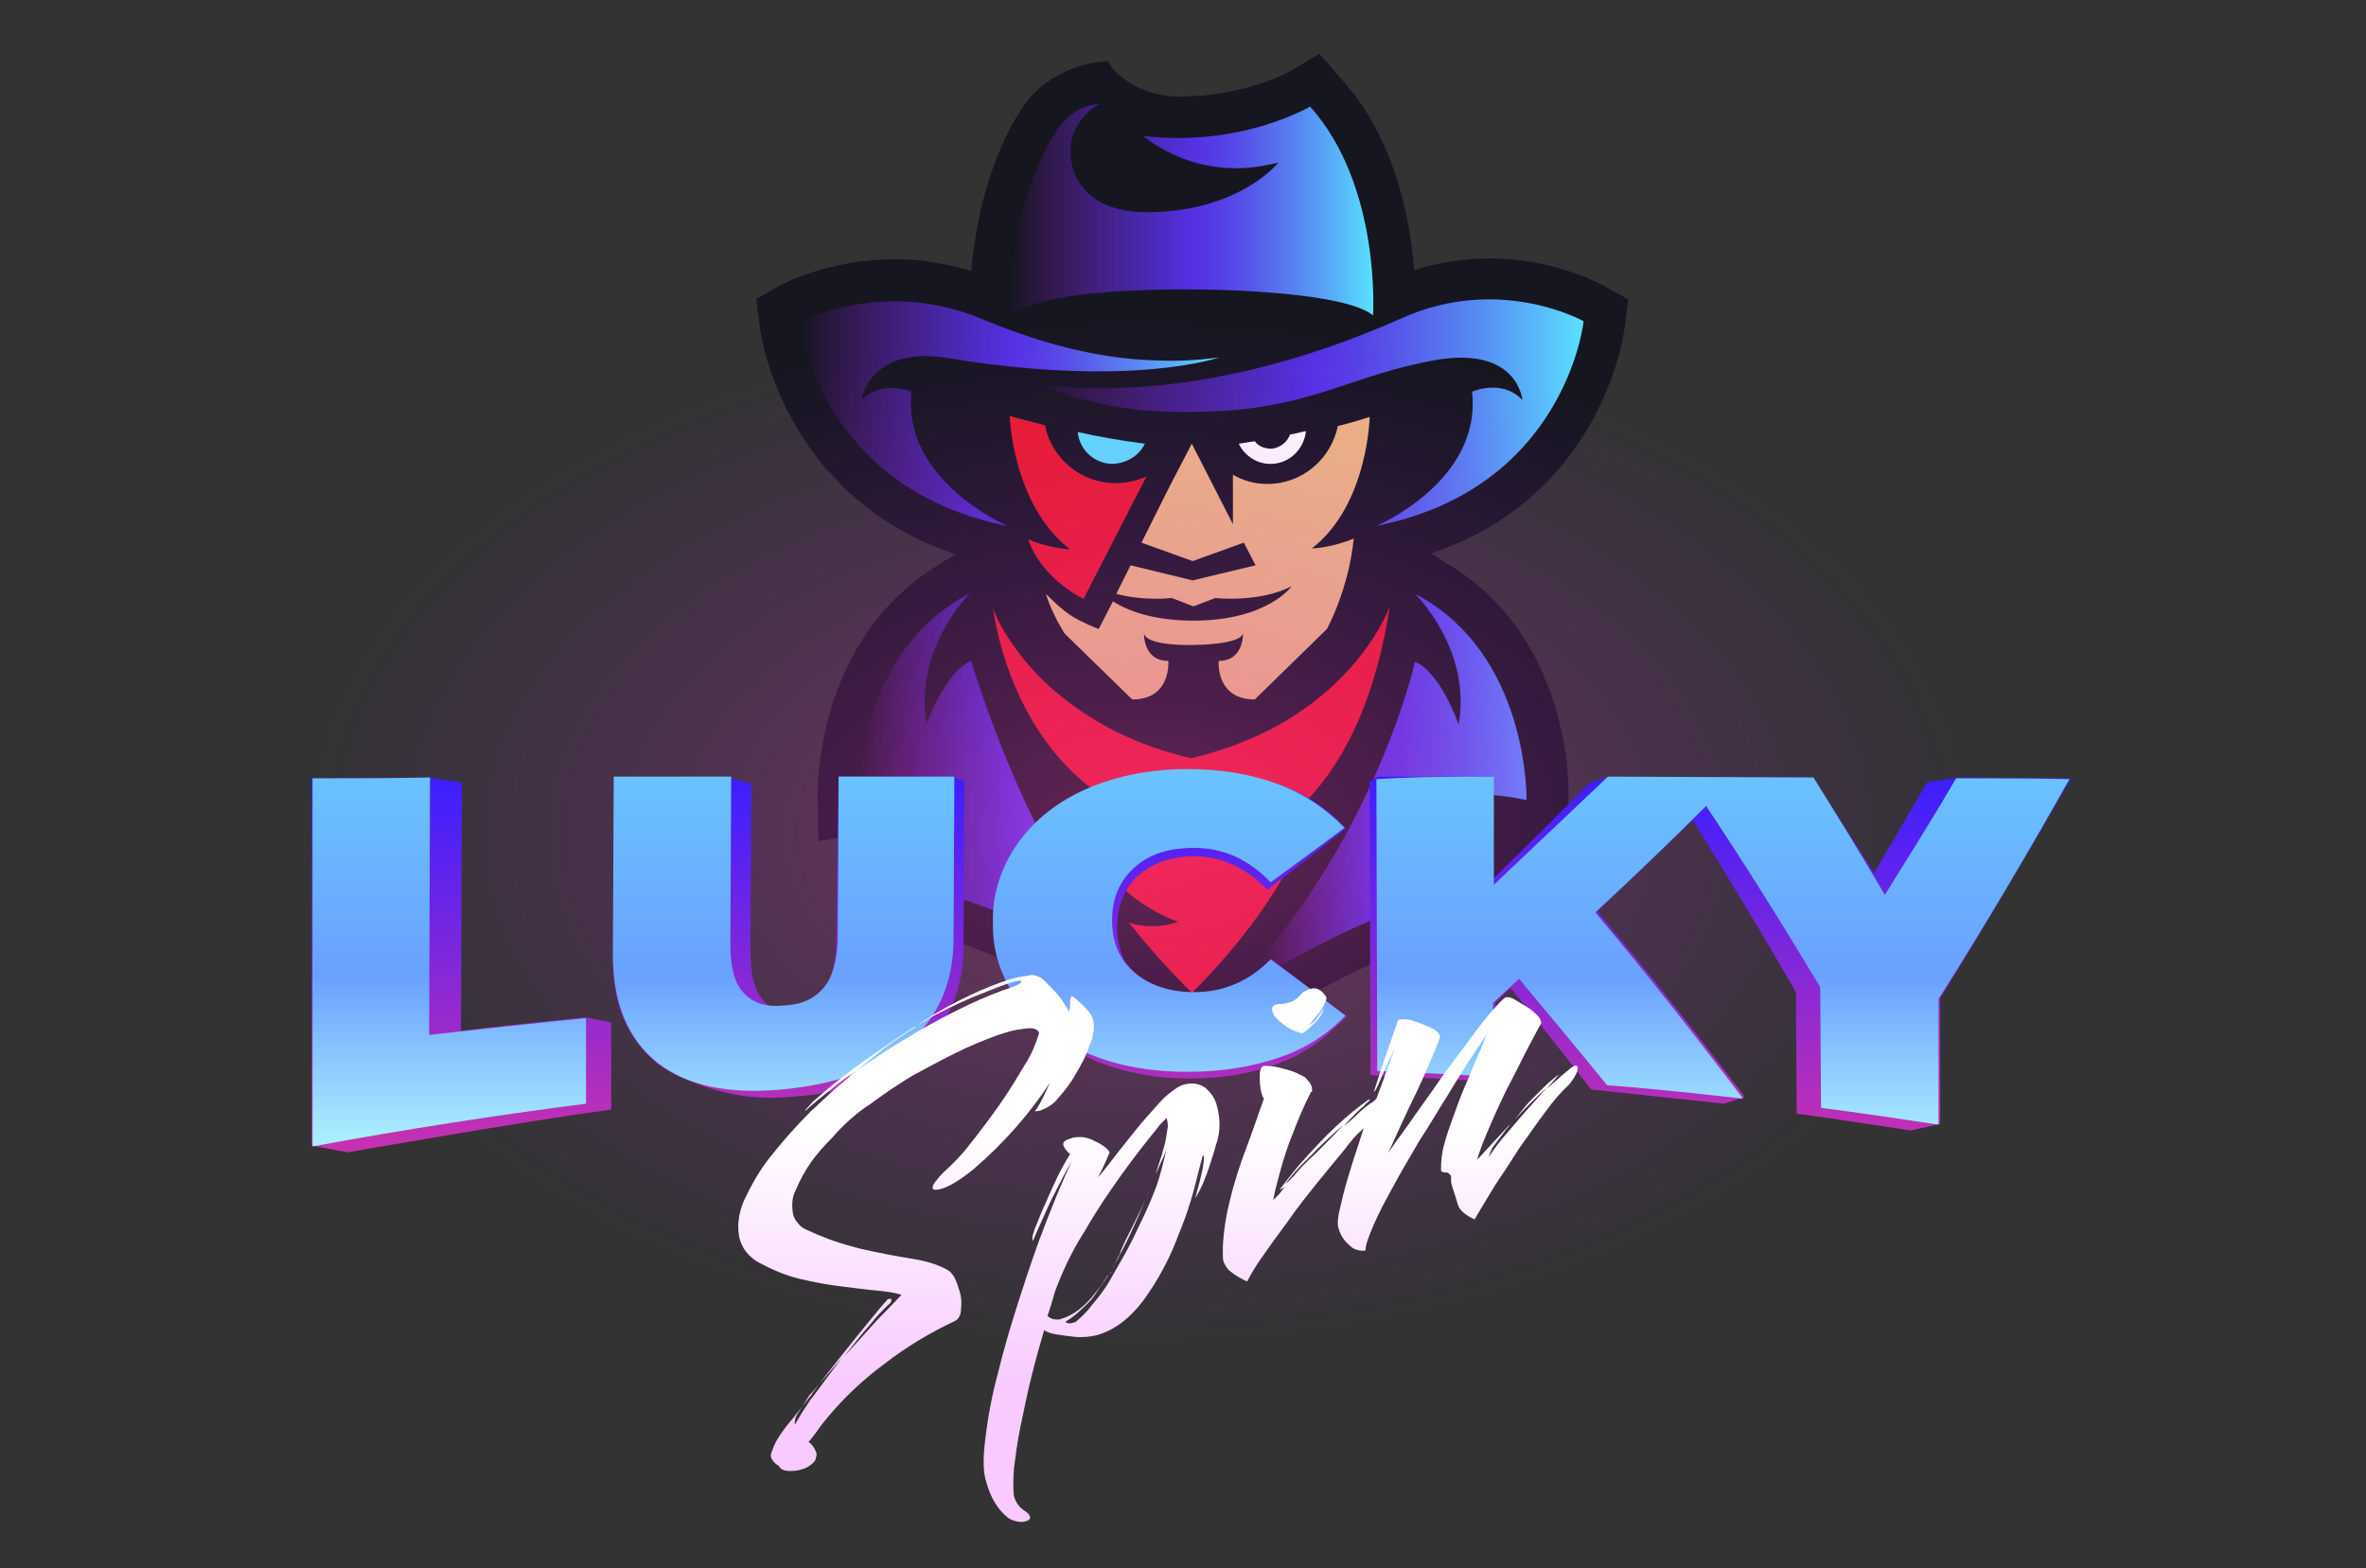 <svg width="264" height="175" viewBox="0 0 264 175" fill="none" xmlns="http://www.w3.org/2000/svg">
<rect x="0" y="0" width="264" height="175" fill="#333333" stroke="none"/>
<path d="M181.29 36.414L181.664 33.42L179.043 31.922C178.481 31.642 173.332 28.834 166.217 28.834C163.315 28.834 160.507 29.302 157.792 30.144C157.324 24.249 155.639 15.452 149.741 8.901L147.213 6L143.937 7.965C143.749 8.059 138.788 10.773 131.673 10.773C126.711 10.773 124.277 7.778 124.183 7.684L123.622 6.842L122.592 6.936C122.405 6.936 117.068 7.404 113.979 12.177C111.826 15.452 109.205 21.254 108.362 30.238C105.554 29.396 102.745 28.928 99.843 28.928C92.447 28.928 87.298 31.735 87.111 31.829L84.396 33.326L84.771 36.414C84.771 36.695 85.707 43.995 91.136 51.013C91.511 51.481 91.885 52.043 92.354 52.511L92.728 52.885C93.196 53.353 93.571 53.821 94.039 54.289C97.502 57.658 101.809 60.278 106.677 61.869C105.273 62.618 104.617 63.086 104.337 63.273C91.136 71.602 91.23 87.791 91.23 88.54L91.324 93.874L96.566 93.032C97.128 92.939 97.783 92.845 98.345 92.751C97.596 94.342 97.034 96.027 96.66 97.805L95.537 102.578L100.405 103.42C102.09 103.701 103.962 104.168 106.115 104.824C110.422 106.321 117.63 109.409 127.741 115.773C128.677 116.334 132.983 118.861 132.983 118.861C132.983 118.861 140.098 114.65 141.034 114.088C145.341 111.374 156.294 104.917 165.843 103.326L170.805 102.484L169.588 97.618C169.12 95.746 171.741 96.401 170.992 94.904C171.554 94.997 172.022 94.249 172.677 94.342L174.924 93.781L175.017 88.447C175.017 87.698 175.205 71.134 161.63 62.992C161.443 62.898 161.256 62.805 161.068 62.618L160.788 62.431C160.6 62.337 160.413 62.15 160.132 62.056C159.945 61.963 159.851 61.869 159.664 61.775C178.949 55.318 181.29 36.882 181.29 36.414Z" fill="#161620"/>
<path d="M143.937 48.488C143.656 49.33 142.813 49.985 141.877 50.078C141.128 50.078 140.379 49.798 140.005 49.236C139.443 49.33 138.881 49.423 138.226 49.517C138.881 50.921 140.379 51.857 141.971 51.763C143.937 51.669 145.528 50.078 145.715 48.113C145.154 48.207 144.592 48.394 143.937 48.488Z" fill="white"/>
<path d="M152.83 46.52C152.83 46.52 151.52 46.987 149.273 47.549C148.524 51.199 145.341 54.006 141.409 54.006C140.005 54.006 138.694 53.632 137.571 52.977V58.498L132.983 49.514L130.549 54.193L128.396 58.498L127.366 60.557L133.077 62.616L138.788 60.557L140.098 63.084L133.077 64.768L126.149 63.084L124.558 66.266C127.647 67.108 130.737 66.733 130.737 66.733L133.171 67.669L135.605 66.733C135.605 66.733 140.473 67.295 144.124 65.423C144.124 65.423 141.409 69.26 133.171 69.26C128.677 69.26 125.775 68.137 124.183 67.108L122.592 70.196L121.468 69.728L121.094 69.541C119.315 68.792 118.098 67.669 116.694 66.266C117.162 67.763 117.911 69.26 118.754 70.664L126.337 78.057C130.737 78.057 130.362 73.752 130.362 73.752C127.46 73.752 127.647 70.57 127.647 70.57C127.647 72.161 133.171 71.974 133.171 71.974C133.171 71.974 138.694 71.974 138.694 70.57C138.694 70.57 138.881 73.752 135.979 73.752C135.979 73.752 135.605 78.057 140.005 78.057L148.056 70.196C148.056 70.196 150.49 65.798 151.051 60.089C148.711 61.118 146.371 61.212 146.371 61.212C152.643 56.346 152.83 46.52 152.83 46.52Z" fill="#ECB87F"/>
<path d="M127.741 49.517C124.839 49.143 122.311 48.675 120.251 48.207C120.439 50.172 122.03 51.67 123.996 51.763C125.588 51.763 127.085 50.921 127.741 49.517Z" fill="#59E1FF"/>
<path d="M157.885 66.266C157.885 66.266 164.251 72.442 162.753 80.865C162.753 80.865 160.787 75.062 157.885 73.846C157.885 73.846 153.111 95.37 135.979 112.028C135.979 112.028 151.519 101.266 165 98.926C165 98.926 163.69 95.744 158.728 93.124C158.728 93.124 156.481 91.814 153.766 93.405C153.766 93.405 157.698 86.573 170.336 89.287C170.336 89.193 170.617 72.91 157.885 66.266Z" fill="url(#paint0_linear_53_51444)"/>
<path d="M103.4 80.771C101.902 72.348 108.268 66.172 108.268 66.172C95.536 72.816 95.911 88.351 95.911 88.351C108.549 86.011 103.681 90.503 103.681 90.503C95.068 89.1 101.247 98.832 101.247 98.832C114.728 101.078 130.268 111.934 130.268 111.934C116.413 101.453 108.362 73.752 108.362 73.752C105.46 74.969 103.4 80.771 103.4 80.771Z" fill="url(#paint1_linear_53_51444)"/>
<path d="M160.32 40.155C169.4 38.658 169.869 44.647 169.869 44.647C167.622 42.214 164.251 43.711 164.251 43.711C165.375 53.725 153.579 58.685 153.579 58.685C174.737 54.473 176.703 35.85 176.703 35.85C176.703 35.85 167.434 30.61 156.481 35.476C131.766 46.519 115.196 42.682 115.196 42.682C120.626 44.928 126.337 46.051 132.234 45.957H132.983C139.443 45.957 143.843 44.928 147.775 43.711C151.894 42.401 155.451 40.998 160.32 40.155Z" fill="url(#paint2_linear_53_51444)"/>
<path d="M112.387 58.685C112.387 58.685 100.592 53.632 101.715 43.712C101.715 43.712 98.345 42.308 96.098 44.648C96.098 44.648 97.034 38.471 105.834 39.969C126.336 43.338 136.073 39.875 136.073 39.875C136.073 39.875 133.077 40.343 129.8 40.249C126.336 40.156 119.783 39.875 109.485 35.57C98.439 30.985 89.264 35.945 89.264 35.945C89.264 35.945 91.23 54.474 112.387 58.685Z" fill="url(#paint3_linear_53_51444)"/>
<path d="M132.328 32.295C132.328 32.295 132.609 32.295 132.983 32.295C136.073 32.295 150.021 32.576 153.204 35.196C153.204 35.196 154.141 20.784 146.183 11.894C146.183 11.894 138.413 16.48 127.553 15.169C131.579 18.351 136.728 19.474 141.69 18.351L142.626 18.164C142.626 18.164 139.63 21.907 132.89 23.218C131.392 23.498 129.8 23.686 128.021 23.686C119.315 23.686 118.753 17.135 119.877 14.701C120.907 12.362 122.685 11.613 122.685 11.613C120.719 11.707 118.847 12.923 117.817 14.701C115.664 18.07 112.762 24.715 112.762 35.477C112.668 35.383 114.166 32.295 132.328 32.295Z" fill="url(#paint4_linear_53_51444)"/>
<path d="M119.409 61.306C119.409 61.306 117.068 61.212 114.728 60.182L114.821 60.463C115.851 63.177 118.285 65.517 120.906 66.827L127.928 53.164C126.898 53.632 125.681 53.912 124.464 53.912C120.626 53.912 117.349 51.199 116.6 47.455C114.353 46.894 112.668 46.426 112.668 46.426C112.668 46.426 112.949 56.346 119.409 61.306Z" fill="#EA1C2C"/>
<path d="M155.077 67.668C154.796 68.51 149.928 80.676 132.889 84.606C125.587 82.922 120.626 79.74 117.162 76.652C112.855 72.721 111.077 68.791 110.796 67.855C111.264 71.13 114.26 87.788 130.362 92.187C130.362 92.187 126.898 93.871 120.626 92.748C124.37 100.796 131.485 102.855 131.485 102.855C129.987 103.417 127.928 103.604 125.962 102.949C129.894 107.909 132.983 110.716 132.983 110.81C133.264 110.529 140.098 103.885 143.749 96.772C140.753 96.024 138.226 94.526 138.226 94.526C150.583 89.473 153.953 74.967 155.077 67.668Z" fill="#EA1C2C"/>
<path d="M127.085 150.21C179.043 150.21 221.17 124.662 221.17 93.125C221.17 61.587 179.043 36.039 127.085 36.039C75.128 36.039 33 61.587 33 93.125C33 124.662 75.128 150.21 127.085 150.21Z" fill="url(#paint5_radial_53_51444)"/>
<path fill-rule="evenodd" clip-rule="evenodd" d="M150.209 92.469C148.149 90.223 145.621 88.538 142.813 87.603C139.817 86.48 136.447 85.918 132.702 85.918C128.583 85.918 124.838 86.667 121.562 88.07C118.285 89.474 115.664 91.533 113.792 94.153C111.919 96.774 110.889 99.862 110.983 103.044C110.889 106.225 111.919 109.314 113.792 111.84C114.541 112.776 116.6 114.742 116.6 114.742L116.881 115.022C118.379 116.426 120.158 117.455 122.03 118.298C125.119 119.608 128.77 120.356 132.702 120.356C136.353 120.356 139.63 119.795 142.438 118.766C144.779 117.923 146.932 116.613 148.711 114.929L150.302 113.431L141.877 107.068H141.783C139.443 109.501 136.541 110.811 133.358 110.811C130.643 110.811 128.396 110.062 126.804 108.659C126.243 108.191 125.775 107.629 125.4 107.068C124.932 105.945 124.651 104.728 124.651 103.512C124.651 101.078 125.494 99.113 126.992 97.709C128.583 96.306 130.736 95.557 133.264 95.557C136.353 95.557 139.068 96.867 141.409 99.3L150.209 92.469ZM93.57 86.667C97.877 86.667 102.089 86.667 106.396 86.667L107.613 87.228L107.519 105.383C107.519 110.343 105.928 114.18 102.651 117.175C99.468 120.076 94.881 121.854 89.17 122.322C88.141 122.415 87.111 122.509 86.174 122.509C84.396 122.509 82.523 122.322 80.745 121.854C80.651 121.854 78.685 121.292 78.685 121.292C76.719 120.544 74.847 119.889 73.349 118.672C70.072 116.052 68.294 112.121 68.387 106.693L68.481 86.854H68.575C72.975 86.854 77.281 86.854 81.587 86.854L83.834 87.415L83.74 106.225C83.74 108.752 84.209 110.53 85.145 111.653C85.426 111.934 85.707 112.215 86.081 112.402C86.362 112.402 86.549 112.402 86.83 112.402C87.017 112.402 87.204 112.402 87.392 112.402C89.264 112.308 90.762 111.653 91.792 110.437C92.821 109.314 93.289 107.442 93.289 105.009L93.57 86.667ZM68.2 123.819C58.464 125.129 38.804 128.592 38.804 128.592L34.779 127.843V86.854H34.872C39.272 86.854 43.579 86.854 47.885 86.76L51.536 87.322L51.443 115.022C56.123 114.461 60.711 113.993 65.298 113.525L68.2 114.086V123.819ZM209.094 97.429C211.06 94.153 214.992 87.322 214.992 87.322L218.455 86.76L231.094 86.854C231.094 86.854 221.451 103.512 216.489 111.373V125.41L213.213 126.159C213.213 126.159 204.787 124.848 200.575 124.287H200.481L200.387 110.717C196.736 104.354 192.898 97.99 188.872 91.533C185.502 94.808 181.945 98.177 178.2 101.64C184.098 108.752 189.528 115.584 194.677 122.415L192.336 123.164L177.545 121.573C177.545 121.573 171.741 114.086 168.558 110.25C167.996 110.811 167.434 111.279 166.872 111.84V120.076L165.468 120.637L152.923 119.982L152.83 87.228L153.672 86.667H166.592V98.084C170.43 94.34 177.451 87.322 177.451 87.322L179.323 86.76C181.664 86.76 184.098 86.76 186.438 86.76H188.311H188.404C189.153 86.76 202.166 86.76 202.166 86.76C202.166 86.76 206.94 93.873 209.094 97.429Z" fill="url(#paint6_linear_53_51444)"/>
<path fill-rule="evenodd" clip-rule="evenodd" d="M133.264 110.717C130.549 110.717 128.302 109.969 126.617 108.565C124.932 107.161 124.089 105.196 124.089 102.669C124.089 100.236 124.932 98.271 126.617 96.773C128.302 95.276 130.455 94.621 133.264 94.621C136.54 94.621 139.349 95.931 141.783 98.458C144.591 96.399 147.306 94.434 150.021 92.375C147.962 90.223 145.434 88.538 142.625 87.509C139.63 86.386 136.26 85.824 132.515 85.824C128.396 85.824 124.651 86.573 121.374 87.977C118.098 89.38 115.477 91.439 113.604 94.059C111.732 96.68 110.702 99.768 110.796 102.95C110.702 106.132 111.732 109.126 113.604 111.747C115.477 114.273 118.098 116.239 121.374 117.549C124.651 118.953 128.396 119.608 132.515 119.608C136.353 119.608 139.723 119.046 142.719 118.017C145.528 117.081 148.055 115.49 150.115 113.338C147.306 111.185 144.591 109.126 141.783 107.068C139.349 109.501 136.54 110.717 133.264 110.717ZM91.885 110.249C92.915 109.033 93.383 107.255 93.477 104.822L93.57 86.666C97.877 86.666 102.183 86.666 106.489 86.666L106.396 104.728C106.396 109.594 104.711 113.525 101.34 116.426C97.97 119.327 93.289 121.011 87.298 121.573C81.306 122.134 76.719 121.199 73.349 118.578C70.072 115.958 68.387 111.934 68.387 106.506L68.481 86.666C72.881 86.666 77.187 86.666 81.587 86.666L81.494 105.383C81.494 107.91 81.962 109.781 82.992 110.811C84.021 111.934 85.519 112.402 87.391 112.215C89.451 112.121 90.855 111.466 91.885 110.249ZM34.872 86.854C39.272 86.854 43.579 86.854 47.979 86.76L47.885 115.49C53.689 114.835 59.587 114.18 65.391 113.618V123.164C55.187 124.474 44.983 126.065 34.872 127.937V86.854ZM166.685 86.666V98.739L179.417 86.666C182.413 86.666 199.451 86.76 202.353 86.76C204.974 90.971 207.689 95.37 210.311 99.862C212.932 95.65 215.647 91.346 218.268 86.854C222.481 86.854 226.694 86.854 230.906 86.947C226.038 95.65 221.17 103.792 216.302 111.466C216.302 116.145 216.302 120.824 216.302 125.503C211.996 124.848 207.596 124.193 203.196 123.632L203.102 110.156C198.889 103.137 194.677 96.399 190.37 89.942C186.251 94.059 182.132 97.99 178.013 101.827C183.536 108.378 188.966 115.303 194.489 122.602C189.434 122.041 184.379 121.479 179.323 121.105C176.047 117.081 172.77 113.15 169.494 109.22C168.557 110.156 167.528 110.998 166.591 111.934V120.169C162.285 119.888 157.979 119.701 153.672 119.514L153.579 86.947C158.072 86.666 162.379 86.666 166.685 86.666Z" fill="url(#paint7_linear_53_51444)"/>
<path fill-rule="evenodd" clip-rule="evenodd" d="M88.047 164.151C88.515 164.151 88.983 164.151 89.451 163.964C89.919 163.87 90.387 163.589 90.762 163.215C90.949 163.028 91.043 162.841 91.043 162.654C91.136 162.466 91.136 162.186 91.043 161.999C90.856 161.531 90.575 161.156 90.2 160.876C90.294 160.876 90.575 160.501 91.136 159.753C91.885 158.63 92.821 157.6 93.758 156.571C95.255 154.98 96.941 153.482 98.719 152.172C101.153 150.301 103.775 148.71 106.583 147.4C106.958 147.212 107.238 146.745 107.238 145.996C107.332 145.247 107.238 144.499 106.958 143.75C106.864 143.376 106.677 142.908 106.49 142.533C106.302 142.253 106.115 141.972 105.834 141.785C104.898 141.223 103.587 140.755 101.809 140.474C100.03 140.194 98.064 139.819 96.004 139.351C95.63 139.258 95.349 139.164 94.975 139.071C93.196 138.603 91.511 137.948 89.919 137.199C89.545 137.012 89.264 136.825 89.077 136.544C88.796 136.263 88.609 135.889 88.515 135.608C88.328 134.672 88.328 133.643 88.796 132.801C89.264 131.678 89.826 130.648 90.481 129.712C91.136 128.777 91.979 127.841 92.821 126.999C94.038 125.595 95.443 124.285 97.034 123.255C98.064 122.507 99.094 121.758 100.124 121.103C100.872 120.635 101.528 120.167 102.277 119.793C104.149 118.763 105.928 117.827 107.707 116.985C109.204 116.33 110.702 115.675 112.294 115.207C113.136 114.926 113.979 114.833 114.821 114.739C115.477 114.739 115.851 114.926 115.945 115.301C115.57 116.517 115.102 117.64 114.447 118.67C113.604 120.073 112.668 121.664 111.545 123.255C110.421 124.846 109.298 126.343 108.175 127.747C107.332 128.87 106.302 129.9 105.272 130.835C105.085 131.023 104.804 131.303 104.524 131.678C104.149 132.052 104.055 132.426 104.055 132.613C104.149 132.801 104.43 132.801 104.898 132.707C105.928 132.426 107.145 131.678 108.643 130.461C111.919 127.654 114.821 124.378 117.162 120.822C116.881 121.384 116.694 121.851 116.413 122.413C116.132 122.974 115.851 123.536 115.477 124.004C115.664 124.004 115.851 124.004 116.132 123.91C116.881 123.63 117.63 123.162 118.098 122.507C118.847 121.664 119.502 120.822 120.064 119.793C120.626 118.857 121.187 117.827 121.562 116.704C121.936 115.862 122.124 114.926 122.03 114.084C121.936 113.616 121.749 113.148 121.375 112.774C121 112.306 120.532 111.932 120.158 111.557C119.783 111.183 119.502 111.089 119.502 111.277C119.409 111.464 119.409 111.745 119.409 111.932C119.409 112.212 119.409 112.493 119.315 112.774V112.961C118.941 112.306 118.566 111.651 118.098 111.089C117.63 110.528 117.068 109.966 116.507 109.405C116.319 109.218 116.038 109.031 115.758 108.937C115.477 108.843 115.196 108.75 114.915 108.843C114.26 108.937 113.604 109.031 112.949 109.218C111.358 109.686 109.766 110.341 108.175 111.089C106.396 111.932 104.524 112.961 102.651 114.178C102.558 114.271 102.464 114.271 102.37 114.365L102.558 114.271L102.745 114.178C104.617 113.055 106.583 112.119 108.549 111.277C110.421 110.528 111.919 109.873 113.324 109.499C113.698 109.405 113.979 109.405 113.979 109.499C113.979 109.686 113.698 109.873 112.949 110.154C111.264 110.715 109.672 111.37 108.081 112.119C106.115 113.055 104.149 114.084 101.902 115.394L101.809 115.488C99.656 116.704 97.596 118.108 95.536 119.512C96.566 118.67 97.596 117.827 98.626 116.985C99.656 116.236 100.779 115.488 101.809 114.833C101.902 114.833 101.996 114.739 101.996 114.739L102.09 114.646L102.277 114.552H102.183C102.183 114.552 102.09 114.552 102.09 114.646H101.996L101.809 114.739C100.03 115.862 98.158 117.172 96.285 118.482C94.319 119.886 92.447 121.384 90.668 122.974L89.826 123.91H89.919C89.919 123.91 90.013 123.91 90.013 123.817C90.856 123.068 91.792 122.319 92.728 121.571C93.664 120.822 94.6 120.073 95.63 119.418C94.787 120.167 93.851 120.916 93.009 121.664C92.166 122.413 91.323 123.255 90.481 124.004C88.889 125.595 87.392 127.279 85.987 129.057C84.77 130.555 83.834 132.239 82.992 134.017C82.336 135.608 82.243 137.012 82.523 138.228C82.711 138.79 82.898 139.258 83.272 139.726C83.647 140.194 84.209 140.662 84.77 140.942C86.175 141.691 87.672 142.346 89.264 142.72C90.856 143.095 92.353 143.376 93.945 143.563C95.443 143.75 96.847 143.937 97.97 144.031C98.813 144.124 99.749 144.218 100.592 144.499C99.936 145.154 99.094 146.089 97.877 147.306C96.753 148.523 95.536 149.926 94.226 151.33C95.255 150.02 96.192 148.803 97.128 147.774C97.689 147.025 98.438 146.277 99.094 145.622C99.375 145.434 99.468 145.247 99.468 145.06C99.468 144.966 99.375 144.873 99.187 144.966H99.094C99.094 144.966 99 144.966 99 145.06C98.532 145.528 97.877 146.37 96.941 147.493C96.004 148.616 94.975 149.926 93.851 151.33C92.728 152.734 91.698 154.044 90.668 155.448L90.575 155.635C89.545 156.851 88.702 158.068 87.86 159.004C87.298 159.753 86.736 160.501 86.362 161.343C86.268 161.624 86.175 161.811 86.081 162.092C85.987 162.279 85.987 162.56 86.081 162.747C86.268 163.122 86.549 163.402 86.924 163.589C87.017 163.964 87.579 164.151 88.047 164.151ZM90.294 155.728L90.387 155.635L93.945 151.517C92.821 153.015 91.698 154.512 90.668 155.916C90.387 156.196 90.2 156.571 90.013 156.851C89.545 157.507 89.17 158.162 88.796 158.817C88.702 159.004 88.609 158.91 88.702 158.63C88.702 158.349 88.796 158.068 88.983 157.787L90.294 155.728Z" fill="url(#paint8_linear_53_51444)"/>
<path d="M102.091 114.551L101.996 114.645C101.996 114.551 102.091 114.551 102.091 114.551Z" fill="url(#paint9_linear_53_51444)"/>
<path d="M123.809 142.156L123.996 141.875V141.969L123.809 142.156Z" fill="url(#paint10_linear_53_51444)"/>
<path d="M124.183 141.41C124.183 141.316 124.277 141.223 124.277 141.223C124.277 141.223 124.277 141.316 124.183 141.41Z" fill="url(#paint11_linear_53_51444)"/>
<path d="M124.37 141.129C125.119 139.725 125.868 138.322 126.524 136.824C127.272 135.233 127.834 133.736 128.396 132.426C127.928 133.642 127.366 134.859 126.804 135.982C126.243 137.105 125.775 138.041 125.494 138.602C125.307 139.07 125.026 139.538 124.932 140.006C124.651 140.38 124.558 140.755 124.37 141.129Z" fill="url(#paint12_linear_53_51444)"/>
<path fill-rule="evenodd" clip-rule="evenodd" d="M113.417 169.768C113.792 169.862 114.166 169.862 114.447 169.768C114.821 169.675 115.009 169.488 114.915 169.207C114.821 168.926 114.541 168.739 114.26 168.552C113.698 168.178 113.324 167.616 113.136 166.961C113.043 166.306 113.043 165.277 113.136 163.873C113.324 162.469 113.511 160.878 113.885 159.1C114.26 157.322 114.634 155.45 115.102 153.579C115.57 151.707 116.038 150.022 116.507 148.432C116.881 148.712 117.349 148.806 117.817 148.9C118.379 148.993 119.034 149.087 119.877 149.18C120.719 149.274 121.655 149.18 122.404 148.993C124.37 148.432 126.056 147.121 127.553 145.156C129.051 143.097 130.362 140.758 131.298 138.325C131.485 137.763 131.766 137.202 131.953 136.64C132.328 135.704 132.609 134.862 132.89 133.926C133.264 132.71 133.638 131.025 134.2 128.966C134.387 128.873 134.387 129.341 134.2 130.37C134.013 131.306 133.732 132.429 133.358 133.739C133.732 133.084 134.107 132.429 134.387 131.68C134.762 130.744 135.043 129.902 135.324 128.966C135.604 128.124 135.698 127.563 135.792 127.469C135.979 126.814 136.073 126.159 136.073 125.504C136.073 124.849 135.979 124.1 135.792 123.445C135.604 122.603 135.136 121.948 134.481 121.386C133.826 120.918 132.983 120.731 131.86 121.105C131.392 121.293 130.736 121.76 129.894 122.509C129.145 123.258 128.302 124.287 127.366 125.317C126.43 126.44 125.587 127.563 124.745 128.592C123.902 129.715 123.153 130.651 122.498 131.4C122.779 130.838 123.06 130.37 123.247 129.902C123.434 129.528 123.621 129.06 123.809 128.592C123.621 128.218 123.06 127.75 122.217 127.375C121.562 127.001 120.813 126.814 120.064 126.908C119.783 126.908 119.596 127.001 119.315 127.095C118.753 127.282 118.566 127.469 118.66 127.843C118.753 128.031 118.847 128.218 118.941 128.311C119.128 128.498 119.221 128.686 119.409 128.779C118.941 129.528 118.473 130.37 118.004 131.306C117.536 132.335 117.068 133.271 116.694 134.207C116.226 135.143 115.945 135.985 115.664 136.64C115.477 137.014 115.383 137.295 115.29 137.67C115.196 137.857 115.196 138.044 115.196 138.325C115.196 138.418 115.196 138.418 115.29 138.418C115.477 137.95 115.758 137.295 116.226 136.266C116.694 135.236 117.162 134.113 117.817 132.897C118.379 131.774 118.941 130.651 119.596 129.621C118.66 131.493 117.724 133.833 116.694 136.453C115.664 139.073 114.728 141.881 113.792 144.782C112.855 147.683 112.013 150.49 111.358 153.204C110.702 155.637 110.234 158.071 109.953 160.504C109.673 162.656 109.673 164.247 110.047 165.37C110.515 167.148 111.358 168.458 112.387 169.301C112.575 169.488 112.949 169.675 113.417 169.768ZM121.843 145.624C121.375 146.279 120.813 146.841 120.158 147.402C120.064 147.496 119.97 147.589 119.783 147.589C119.69 147.589 119.502 147.683 119.409 147.683C119.128 147.683 118.941 147.589 118.941 147.589C118.941 147.496 118.941 147.402 119.034 147.402C119.97 146.841 120.719 146.092 121.468 145.343C121.843 144.969 122.124 144.595 122.404 144.127C122.779 143.565 123.247 143.004 123.621 142.349V142.255C123.247 142.91 122.873 143.472 122.404 144.033C121.094 145.811 119.69 146.841 118.285 147.215C118.004 147.309 117.817 147.215 117.536 147.215C117.255 147.121 117.068 147.028 116.881 146.841C117.162 146.092 117.349 145.343 117.536 144.782C117.63 144.314 117.817 143.846 118.004 143.378C118.847 141.226 119.877 139.167 121.094 137.295C122.311 135.143 123.715 133.084 125.119 131.119C126.524 129.154 127.928 127.375 129.145 125.878C129.332 125.597 129.519 125.41 129.707 125.223C129.894 125.036 130.081 124.849 130.175 124.755C130.268 125.129 130.362 125.597 130.268 125.972C130.175 126.627 130.081 127.282 129.894 127.937C129.8 128.218 129.707 128.686 129.519 129.247C129.332 129.809 129.145 130.37 128.958 131.025C129.238 130.464 129.426 129.902 129.707 129.341C129.894 128.966 130.081 128.498 130.175 128.031C129.894 129.528 129.519 130.932 129.051 132.335C128.49 133.833 127.834 135.33 127.179 136.64C126.524 138.044 125.868 139.354 125.213 140.477C124.558 141.6 124.09 142.442 123.715 143.097C123.153 144.033 122.498 144.875 121.843 145.624Z" fill="url(#paint13_linear_53_51444)"/>
<path fill-rule="evenodd" clip-rule="evenodd" d="M139.162 143.002C138.506 142.721 137.851 142.347 137.289 141.879C136.915 141.598 136.728 141.224 136.54 140.85C136.447 140.569 136.447 140.288 136.447 140.007C136.447 139.727 136.447 139.352 136.447 139.071C136.54 137.293 136.821 135.515 137.289 133.737C137.757 131.772 138.413 129.807 139.162 127.842C139.911 125.876 140.472 124.098 141.034 122.601C140.94 122.507 140.847 122.32 140.753 121.946C140.566 121.291 140.566 120.636 140.566 119.981C140.566 119.232 140.847 118.858 141.221 118.951C141.877 118.951 142.532 119.045 143.094 119.232C143.843 119.419 144.498 119.606 145.153 119.981C145.434 120.074 145.715 120.261 145.902 120.542C146.089 120.729 146.277 121.01 146.37 121.291C146.37 121.478 146.464 121.665 146.37 121.852H146.277C145.528 123.35 144.872 124.847 144.311 126.344C143.655 127.935 143.187 129.432 142.813 130.836C142.532 131.866 142.251 132.895 142.064 133.924C142.251 133.737 142.532 133.456 142.719 133.269C142.906 132.989 143.187 132.708 143.374 132.333C143.281 132.521 143.094 132.614 142.906 132.708C142.813 132.801 142.719 132.801 142.813 132.708C143.749 131.491 144.685 130.275 145.715 129.152C146.838 127.935 147.962 126.719 149.179 125.596C150.302 124.566 151.519 123.537 152.736 122.694H152.83C152.923 122.694 152.83 122.694 152.736 122.882C152.549 123.069 152.362 123.162 152.174 123.443C151.894 123.63 151.613 123.911 151.238 124.285C150.864 124.66 150.396 125.128 149.928 125.689C150.396 125.315 150.957 124.847 151.425 124.379C151.894 123.911 152.455 123.443 153.017 123.069C153.204 122.975 153.391 122.788 153.485 122.694L153.579 122.601C153.953 121.571 154.328 120.636 154.608 119.793C155.17 118.39 155.451 117.454 155.638 116.986C154.983 118.39 154.421 119.513 154.047 120.448C153.672 121.384 153.391 121.852 153.298 121.852C153.298 121.852 153.485 121.291 153.86 120.074C154.234 118.858 154.983 116.799 156.013 113.804C156.574 113.71 157.136 113.71 157.604 113.898C158.26 114.085 158.915 114.366 159.57 114.646C160.225 114.927 160.6 115.301 160.694 115.676C160.506 116.331 160.132 117.173 159.664 118.296C159.196 119.419 158.634 120.636 158.072 121.852C157.417 123.162 156.855 124.379 156.294 125.596C155.732 126.812 155.264 127.842 154.889 128.684C154.983 128.497 155.357 128.029 155.919 127.186C156.574 126.344 157.323 125.221 158.26 123.911C159.196 122.601 160.132 121.291 161.162 119.793C162.191 118.39 163.221 117.079 164.157 115.769C165.094 114.459 165.936 113.43 166.685 112.587C167.434 111.745 167.902 111.277 168.089 111.277C168.464 111.277 168.745 111.371 169.026 111.558C169.494 111.839 169.962 112.12 170.43 112.4C170.898 112.681 171.272 113.055 171.647 113.43C171.928 113.804 172.021 114.085 171.928 114.272C171.74 114.553 171.366 115.301 170.711 116.518C170.055 117.735 169.4 119.138 168.557 120.729C167.715 122.32 166.966 124.005 166.311 125.502C165.749 126.812 165.187 128.122 164.813 129.432L168.277 125.689C168.557 125.408 168.557 125.408 168.277 125.783C167.996 126.063 167.715 126.531 167.34 126.999C166.966 127.467 166.685 127.842 166.498 128.122C166.404 128.309 166.311 128.59 166.217 128.777C166.123 129.058 166.123 129.152 166.217 128.965C166.779 128.122 167.34 127.374 167.996 126.625C168.745 125.783 169.494 124.847 170.336 123.911C171.179 122.975 171.928 122.133 172.583 121.384C171.928 121.946 171.366 122.507 170.804 123.069C170.243 123.63 169.681 124.192 169.026 124.94L169.681 124.098C170.055 123.63 170.523 123.069 170.898 122.694C171.46 122.133 172.021 121.571 172.583 121.01C173.051 120.636 173.519 120.168 173.987 119.887L172.583 121.478C172.957 121.197 173.332 120.823 173.8 120.448C174.174 120.074 174.643 119.7 175.111 119.325C175.298 119.138 175.485 119.045 175.672 118.951C176.047 118.858 176.14 119.045 175.953 119.606C175.766 120.168 175.391 120.636 175.017 121.104C174.081 121.946 173.238 122.975 172.489 124.005C171.553 125.221 170.617 126.625 169.587 128.029C168.651 129.526 167.715 130.93 166.779 132.333C165.936 133.737 165.187 134.954 164.532 136.077C163.502 135.609 162.847 135.047 162.66 134.392C162.472 133.737 162.285 133.176 162.098 132.614L162.004 132.333C162.004 132.146 161.911 132.053 161.911 131.866C161.911 131.678 161.911 131.398 161.911 131.21C161.817 131.117 161.723 131.023 161.63 130.93C161.536 130.836 161.443 130.836 161.255 130.836C160.974 130.836 160.787 130.743 160.787 130.555C160.787 129.526 160.881 128.59 161.162 127.654C161.443 126.531 161.911 125.315 162.379 124.005C162.847 122.694 163.315 121.478 163.877 120.261C164.345 119.045 164.813 118.015 165.187 117.173C165.468 116.612 165.655 115.956 165.843 115.395C165.562 115.956 165 116.799 164.157 118.015C163.408 119.232 162.472 120.636 161.536 122.227C160.506 123.817 159.57 125.502 158.447 127.186C157.417 128.965 156.387 130.649 155.545 132.24C154.608 133.924 153.86 135.328 153.298 136.638C152.736 137.948 152.362 138.884 152.362 139.539C151.987 139.633 151.613 139.539 151.332 139.446C150.957 139.352 150.677 139.071 150.489 138.884C149.928 138.416 149.553 137.761 149.366 137.106C149.179 136.638 149.272 135.702 149.647 134.299C149.928 132.989 150.396 131.398 150.957 129.62C151.332 128.403 151.8 127.093 152.174 125.876C152.081 125.97 151.987 126.063 151.894 126.157C151.425 126.531 150.77 127.28 149.928 128.403C149.085 129.432 148.055 130.649 146.932 132.053C145.808 133.456 144.685 134.86 143.655 136.358C142.532 137.855 141.596 139.165 140.753 140.382C140.285 141.037 139.63 142.066 139.162 143.002ZM143.374 132.146C143.562 131.959 143.749 131.866 143.936 131.678C144.123 131.491 144.217 131.304 144.311 131.304C144.872 130.555 145.715 129.713 146.838 128.684C147.868 127.654 148.898 126.625 149.928 125.502C148.523 126.719 147.213 127.935 145.902 129.339C144.966 130.181 144.123 131.21 143.374 132.146Z" fill="url(#paint14_linear_53_51444)"/>
<path d="M145.247 115.302C144.498 115.115 143.843 114.834 143.281 114.366C142.532 113.805 142.064 113.337 141.971 112.869C141.877 112.494 141.971 112.214 142.345 112.12C142.626 112.027 142.813 112.027 143.094 112.027C143.375 112.027 143.656 111.933 143.936 111.839C144.311 111.746 144.685 111.465 145.06 111.091C145.341 110.716 145.809 110.436 146.277 110.342C146.839 110.155 147.4 110.436 147.868 111.091C148.056 111.278 148.056 111.559 147.775 112.027C147.588 112.494 147.307 112.962 146.932 113.337C146.651 113.711 146.371 113.992 146.09 114.366C146.464 114.179 146.745 113.992 146.932 113.617C147.213 113.243 147.494 112.869 147.775 112.494C147.494 113.243 147.026 113.898 146.371 114.46C145.809 115.021 145.434 115.302 145.247 115.302Z" fill="url(#paint15_linear_53_51444)"/>
<defs>
<linearGradient id="paint0_linear_53_51444" x1="135.995" y1="89.099" x2="170.362" y2="89.099" gradientUnits="userSpaceOnUse">
<stop offset="0.142" stop-color="#B61CFF" stop-opacity="0"/>
<stop offset="0.203" stop-color="#9923FA" stop-opacity="0.16"/>
<stop offset="0.279" stop-color="#7D29F4" stop-opacity="0.36"/>
<stop offset="0.354" stop-color="#682EF0" stop-opacity="0.56"/>
<stop offset="0.429" stop-color="#5C31EE" stop-opacity="0.757"/>
<stop offset="0.502" stop-color="#5832ED" stop-opacity="0.95"/>
<stop offset="0.594" stop-color="#583CEF" stop-opacity="0.959"/>
<stop offset="0.751" stop-color="#5857F4" stop-opacity="0.975"/>
<stop offset="0.952" stop-color="#5983FD" stop-opacity="0.995"/>
<stop offset="1" stop-color="#598EFF"/>
</linearGradient>
<linearGradient id="paint1_linear_53_51444" x1="95.905" y1="89.099" x2="130.217" y2="89.099" gradientUnits="userSpaceOnUse">
<stop stop-color="#B61CFF" stop-opacity="0"/>
<stop offset="0.085" stop-color="#9923FA" stop-opacity="0.16"/>
<stop offset="0.19" stop-color="#7D29F4" stop-opacity="0.36"/>
<stop offset="0.296" stop-color="#682EF0" stop-opacity="0.56"/>
<stop offset="0.4" stop-color="#5C31EE" stop-opacity="0.757"/>
<stop offset="0.502" stop-color="#5832ED" stop-opacity="0.95"/>
<stop offset="0.559" stop-color="#583CEE" stop-opacity="0.956"/>
<stop offset="0.655" stop-color="#5857F1" stop-opacity="0.965"/>
<stop offset="0.779" stop-color="#5883F5" stop-opacity="0.978"/>
<stop offset="0.925" stop-color="#59BFFC" stop-opacity="0.993"/>
<stop offset="1" stop-color="#59E1FF"/>
</linearGradient>
<linearGradient id="paint2_linear_53_51444" x1="115.225" y1="46.061" x2="176.725" y2="46.061" gradientUnits="userSpaceOnUse">
<stop stop-color="#B61CFF" stop-opacity="0"/>
<stop offset="0.085" stop-color="#9923FA" stop-opacity="0.16"/>
<stop offset="0.19" stop-color="#7D29F4" stop-opacity="0.36"/>
<stop offset="0.296" stop-color="#682EF0" stop-opacity="0.56"/>
<stop offset="0.4" stop-color="#5C31EE" stop-opacity="0.757"/>
<stop offset="0.502" stop-color="#5832ED" stop-opacity="0.95"/>
<stop offset="0.559" stop-color="#583CEE" stop-opacity="0.956"/>
<stop offset="0.655" stop-color="#5857F1" stop-opacity="0.965"/>
<stop offset="0.779" stop-color="#5883F5" stop-opacity="0.978"/>
<stop offset="0.925" stop-color="#59BFFC" stop-opacity="0.993"/>
<stop offset="1" stop-color="#59E1FF"/>
</linearGradient>
<linearGradient id="paint3_linear_53_51444" x1="89.225" y1="46.122" x2="135.995" y2="46.122" gradientUnits="userSpaceOnUse">
<stop stop-color="#B61CFF" stop-opacity="0"/>
<stop offset="0.085" stop-color="#9923FA" stop-opacity="0.16"/>
<stop offset="0.19" stop-color="#7D29F4" stop-opacity="0.36"/>
<stop offset="0.296" stop-color="#682EF0" stop-opacity="0.56"/>
<stop offset="0.4" stop-color="#5C31EE" stop-opacity="0.757"/>
<stop offset="0.502" stop-color="#5832ED" stop-opacity="0.95"/>
<stop offset="0.559" stop-color="#583CEE" stop-opacity="0.956"/>
<stop offset="0.655" stop-color="#5857F1" stop-opacity="0.965"/>
<stop offset="0.779" stop-color="#5883F5" stop-opacity="0.978"/>
<stop offset="0.925" stop-color="#59BFFC" stop-opacity="0.993"/>
<stop offset="1" stop-color="#59E1FF"/>
</linearGradient>
<linearGradient id="paint4_linear_53_51444" x1="112.713" y1="23.485" x2="153.238" y2="23.485" gradientUnits="userSpaceOnUse">
<stop stop-color="#B61CFF" stop-opacity="0"/>
<stop offset="0.085" stop-color="#9923FA" stop-opacity="0.16"/>
<stop offset="0.19" stop-color="#7D29F4" stop-opacity="0.36"/>
<stop offset="0.296" stop-color="#682EF0" stop-opacity="0.56"/>
<stop offset="0.4" stop-color="#5C31EE" stop-opacity="0.757"/>
<stop offset="0.502" stop-color="#5832ED" stop-opacity="0.95"/>
<stop offset="0.559" stop-color="#583CEE" stop-opacity="0.956"/>
<stop offset="0.655" stop-color="#5857F1" stop-opacity="0.965"/>
<stop offset="0.779" stop-color="#5883F5" stop-opacity="0.978"/>
<stop offset="0.925" stop-color="#59BFFC" stop-opacity="0.993"/>
<stop offset="1" stop-color="#59E1FF"/>
</linearGradient>
<radialGradient id="paint5_radial_53_51444" cx="0" cy="0" r="1" gradientUnits="userSpaceOnUse" gradientTransform="translate(127.047 93.114) rotate(90) scale(57.086 94.085)">
<stop stop-color="#FF41B3" stop-opacity="0.35"/>
<stop offset="1" stop-color="#B71DFF" stop-opacity="0"/>
</radialGradient>
<linearGradient id="paint6_linear_53_51444" x1="132.965" y1="128.638" x2="132.965" y2="87.461" gradientUnits="userSpaceOnUse">
<stop stop-color="#C831B0"/>
<stop offset="1" stop-color="#3E1FFF"/>
</linearGradient>
<linearGradient id="paint7_linear_53_51444" x1="132.964" y1="82.906" x2="132.964" y2="126.804" gradientUnits="userSpaceOnUse">
<stop stop-color="#6AC8FF"/>
<stop offset="0.594" stop-color="#6AA0FF"/>
<stop offset="1" stop-color="#A9EDFF"/>
</linearGradient>
<linearGradient id="paint8_linear_53_51444" x1="102.026" y1="109.28" x2="102.026" y2="154.509" gradientUnits="userSpaceOnUse">
<stop offset="0.37" stop-color="white"/>
<stop offset="1" stop-color="#F8CAFF"/>
</linearGradient>
<linearGradient id="paint9_linear_53_51444" x1="102.079" y1="109.219" x2="102.079" y2="154.961" gradientUnits="userSpaceOnUse">
<stop offset="0.37" stop-color="white"/>
<stop offset="1" stop-color="#F8CAFF"/>
</linearGradient>
<linearGradient id="paint10_linear_53_51444" x1="123.878" y1="109.277" x2="123.878" y2="154.506" gradientUnits="userSpaceOnUse">
<stop offset="0.37" stop-color="white"/>
<stop offset="1" stop-color="#F8CAFF"/>
</linearGradient>
<linearGradient id="paint11_linear_53_51444" x1="124.276" y1="109.28" x2="124.276" y2="154.509" gradientUnits="userSpaceOnUse">
<stop offset="0.37" stop-color="white"/>
<stop offset="1" stop-color="#F8CAFF"/>
</linearGradient>
<linearGradient id="paint12_linear_53_51444" x1="126.349" y1="109.28" x2="126.349" y2="154.509" gradientUnits="userSpaceOnUse">
<stop offset="0.37" stop-color="white"/>
<stop offset="1" stop-color="#F8CAFF"/>
</linearGradient>
<linearGradient id="paint13_linear_53_51444" x1="122.815" y1="109.283" x2="122.815" y2="154.512" gradientUnits="userSpaceOnUse">
<stop offset="0.37" stop-color="white"/>
<stop offset="1" stop-color="#F8CAFF"/>
</linearGradient>
<linearGradient id="paint14_linear_53_51444" x1="156.317" y1="109.281" x2="156.317" y2="154.51" gradientUnits="userSpaceOnUse">
<stop offset="0.37" stop-color="white"/>
<stop offset="1" stop-color="#F8CAFF"/>
</linearGradient>
<linearGradient id="paint15_linear_53_51444" x1="144.925" y1="109.282" x2="144.925" y2="154.51" gradientUnits="userSpaceOnUse">
<stop offset="0.37" stop-color="white"/>
<stop offset="1" stop-color="#F8CAFF"/>
</linearGradient>
</defs>
</svg>
